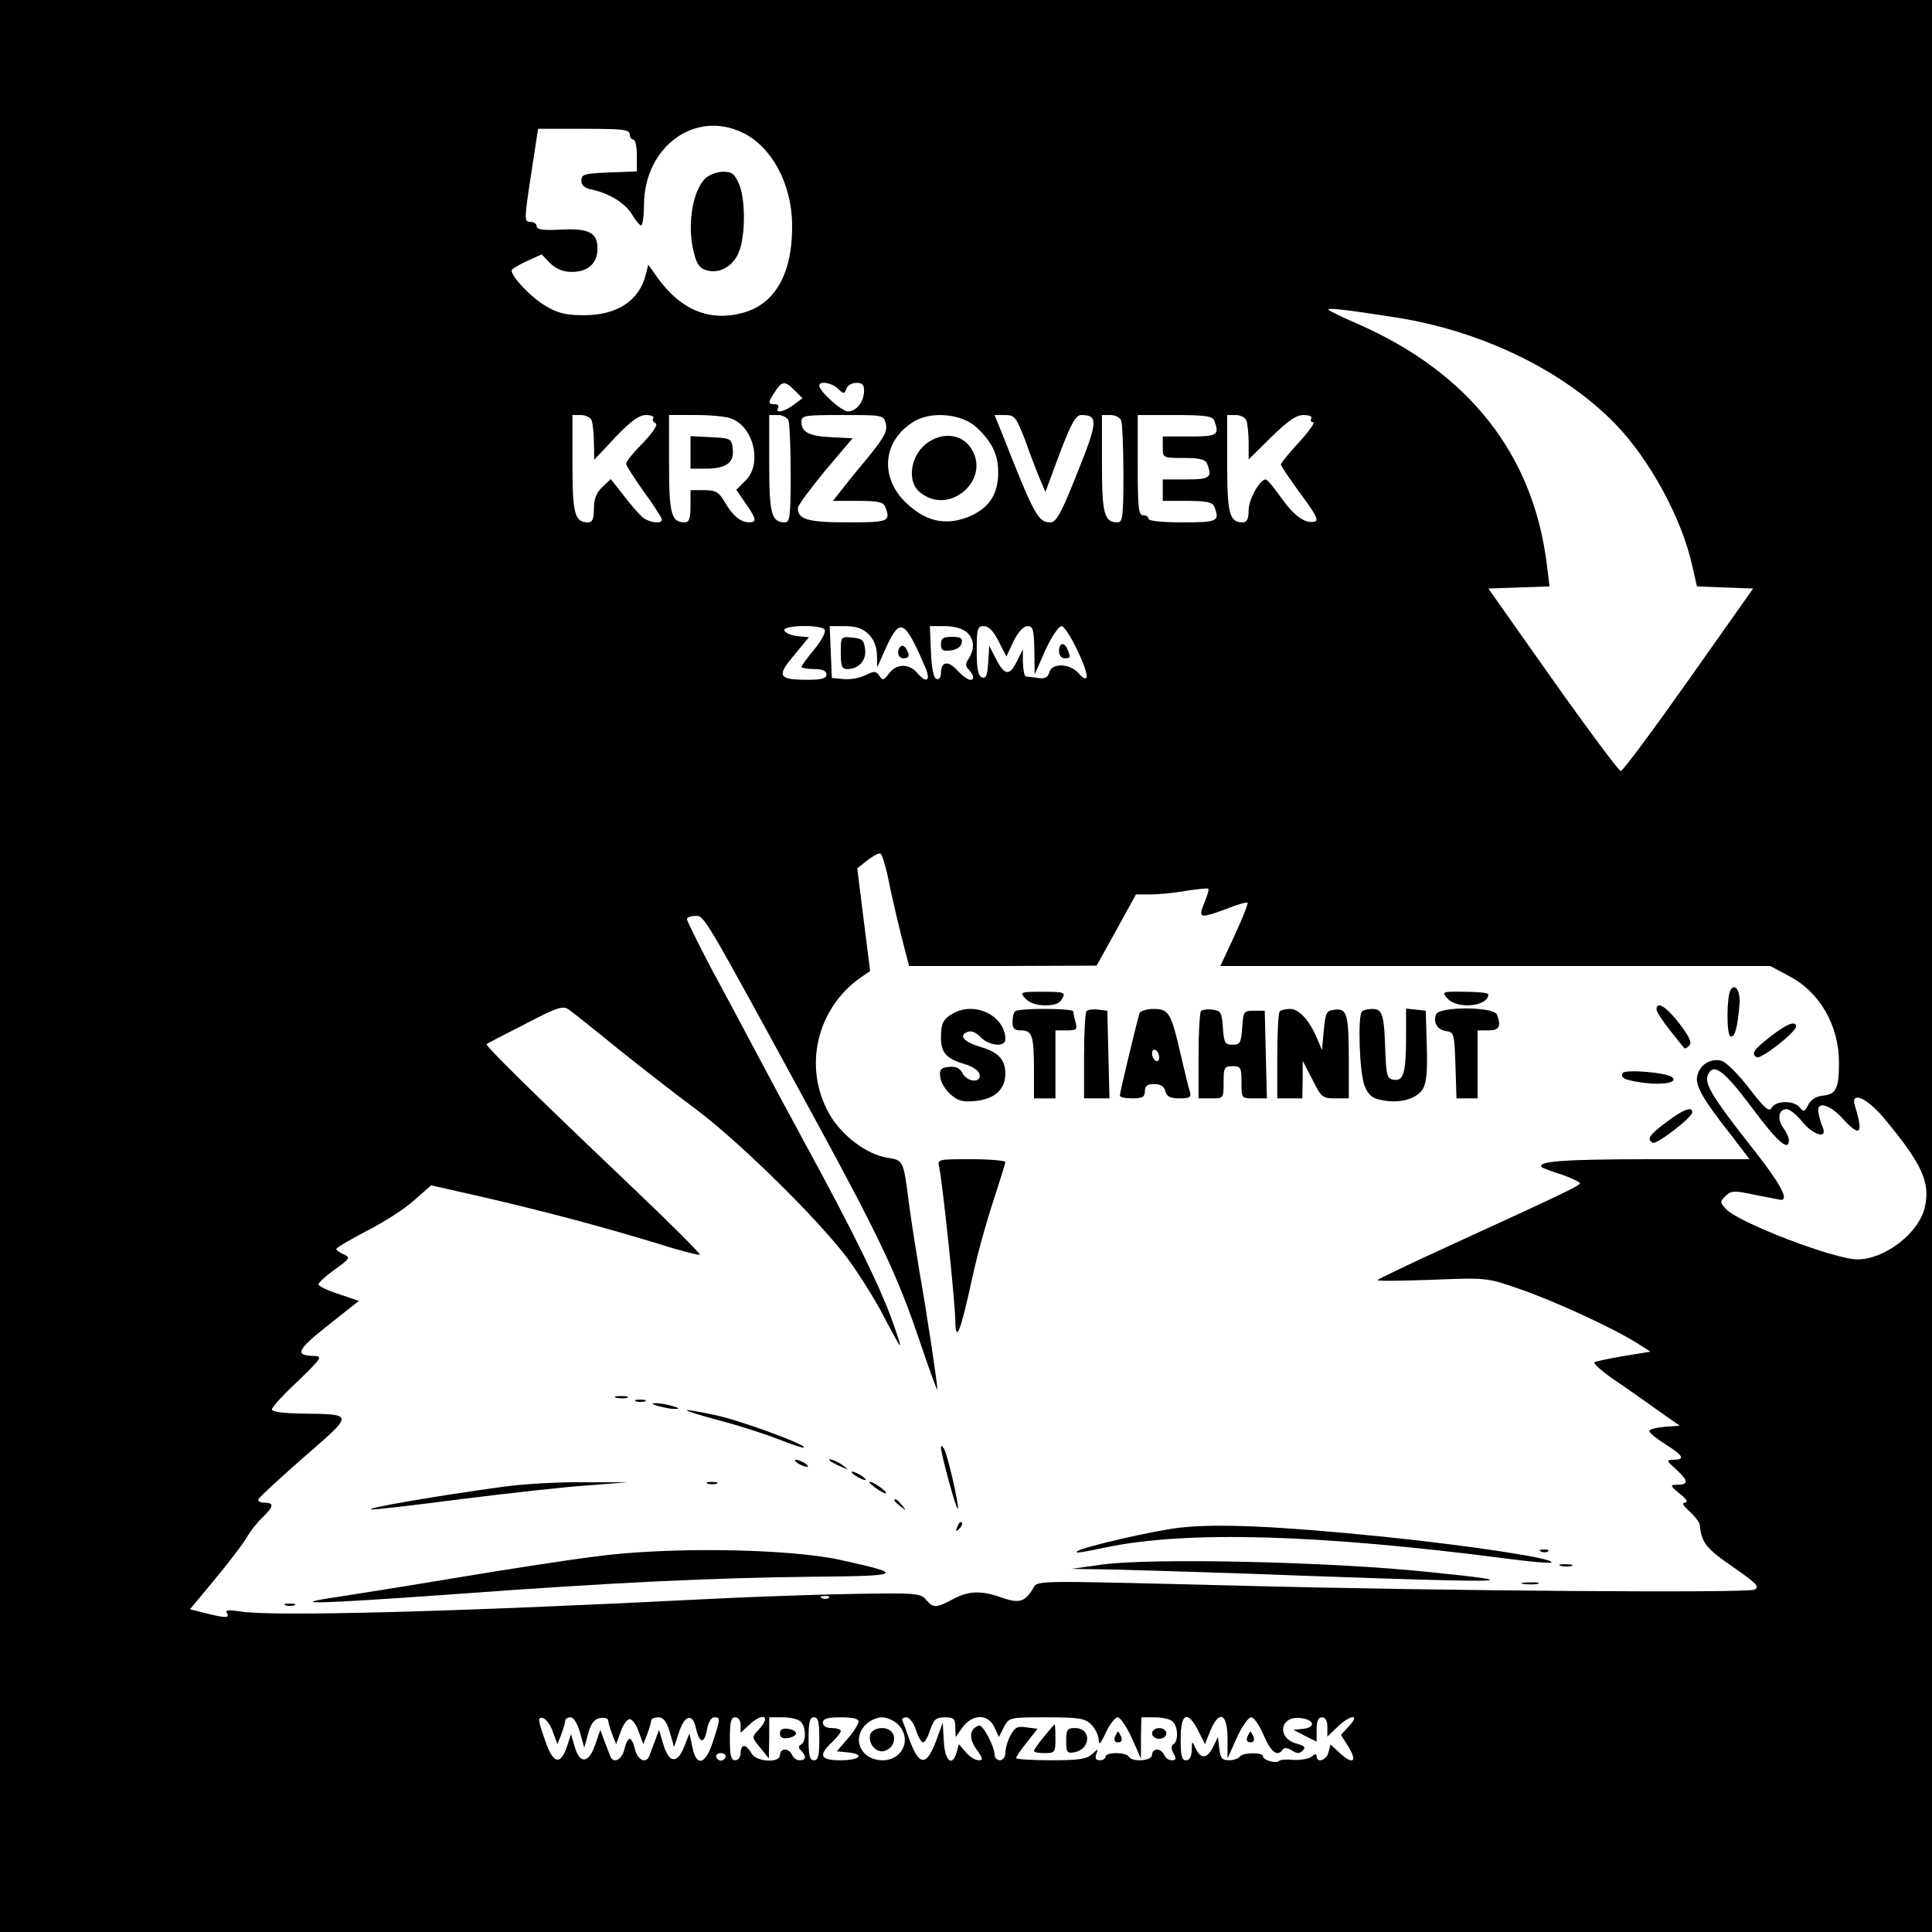 <?xml version="1.0" standalone="no"?>
<!DOCTYPE svg PUBLIC "-//W3C//DTD SVG 20010904//EN"
 "http://www.w3.org/TR/2001/REC-SVG-20010904/DTD/svg10.dtd">
<svg version="1.0" xmlns="http://www.w3.org/2000/svg"
 width="540pt" height="540pt" viewBox="0 0 540 540"
 preserveAspectRatio="xMidYMid meet">
<g transform="translate(0,540) scale(0.1,-0.1)"
fill="#000000" stroke="none">
<path d="M0 2700 l0 -2700 2700 0 2700 0 0 2700 0 2700 -2700 0 -2700 0 0
-2700z m2076 2329 c81 -39 136 -142 138 -254 2 -139 -47 -226 -140 -250 -91
-24 -171 9 -234 96 l-28 39 -7 -27 c-18 -74 -81 -115 -176 -114 -47 0 -71 6
-104 26 -40 23 -95 81 -95 99 0 4 19 15 42 26 l42 19 24 -25 c17 -16 36 -24
60 -24 46 0 72 24 72 66 0 44 -25 57 -106 52 -46 -2 -64 0 -64 10 0 6 -8 12
-18 12 -17 0 -17 5 2 130 l20 130 128 0 c107 0 128 -2 128 -15 0 -8 5 -15 10
-15 6 0 10 -20 10 -45 l0 -44 -77 -3 c-70 -3 -78 -5 -78 -23 0 -13 9 -21 30
-25 49 -11 93 -38 112 -70 9 -16 21 -30 25 -30 4 0 8 26 8 58 1 162 143 266
276 201z m1824 -516 c242 -38 468 -148 614 -297 97 -100 187 -265 216 -398
l13 -57 78 -3 79 -3 -180 -255 c-99 -140 -184 -255 -190 -255 -5 0 -91 115
-190 255 l-180 255 86 3 85 3 -7 57 c-37 311 -218 541 -532 678 -40 17 -76 35
-79 38 -7 7 53 0 187 -21z m-1679 -204 l22 -22 -24 -18 c-26 -20 -54 -26 -44
-9 3 6 -1 10 -9 10 -20 0 -20 5 0 35 20 31 28 31 55 4z m121 5 c16 -16 18 -16
24 0 3 9 16 16 28 16 16 0 22 -6 21 -23 0 -30 -22 -57 -45 -57 -17 0 -80 56
-80 72 0 14 33 9 52 -8z m-688 -90 c3 -9 6 -37 6 -62 l1 -47 59 63 c43 45 67
62 85 62 15 0 24 -4 21 -9 -4 -5 0 -11 6 -14 8 -3 -5 -23 -34 -54 -27 -27 -48
-53 -48 -59 0 -5 23 -41 50 -79 28 -38 50 -73 50 -77 0 -15 -41 -8 -58 10 -10
9 -33 36 -51 60 l-34 43 -23 -22 c-17 -16 -24 -33 -24 -61 0 -28 -4 -38 -16
-38 -38 0 -44 24 -44 164 l0 136 24 0 c13 0 27 -7 30 -16z m390 6 c63 -23 87
-127 40 -173 l-26 -26 26 -38 c31 -44 32 -53 9 -53 -24 1 -46 19 -68 58 -16
27 -25 32 -57 32 l-38 0 0 -45 c0 -34 -4 -45 -16 -45 -38 0 -44 24 -44 164 l0
136 74 0 c41 0 86 -4 100 -10z m160 -6 c3 -9 6 -76 6 -150 0 -115 -2 -134 -16
-134 -38 0 -44 24 -44 164 l0 136 24 0 c13 0 27 -7 30 -16z m272 -9 c5 -21 -5
-38 -52 -96 -33 -39 -67 -82 -77 -95 l-19 -24 70 0 c54 0 71 -3 76 -16 16 -42
11 -44 -105 -44 -111 0 -139 8 -139 40 0 7 34 53 76 104 l77 91 -59 3 c-63 3
-84 14 -84 43 0 18 9 19 115 19 114 0 115 0 121 -25z m255 -11 c42 -40 59 -75
59 -124 0 -60 -24 -98 -77 -122 -62 -27 -117 -19 -171 28 -84 71 -79 179 11
235 49 31 137 23 178 -17z m135 -36 c14 -40 33 -89 41 -108 l15 -35 40 108
c32 84 45 107 60 107 48 0 47 -18 -11 -162 -43 -109 -59 -138 -74 -138 -36 0
-45 17 -138 253 l-19 47 29 0 c27 0 31 -5 57 -72z m268 56 c3 -9 6 -76 6 -150
0 -115 -2 -134 -16 -134 -38 0 -44 24 -44 164 l0 136 24 0 c13 0 27 -7 30 -16z
m260 0 c15 -40 9 -44 -69 -44 l-75 0 0 -30 c0 -30 0 -30 59 -30 44 0 60 -4 65
-16 15 -39 8 -44 -59 -44 l-65 0 0 -30 0 -30 69 0 c54 0 70 -4 75 -16 16 -41
10 -44 -89 -44 -57 0 -95 4 -95 10 0 6 -7 10 -15 10 -13 0 -15 22 -15 140 l0
140 104 0 c85 0 105 -3 110 -16z m90 0 c3 -9 6 -37 6 -62 l0 -46 63 62 c47 46
70 62 90 62 16 0 26 -4 22 -10 -3 -5 -1 -10 5 -10 7 0 -11 -25 -39 -56 -28
-30 -51 -59 -51 -62 0 -4 25 -41 55 -82 44 -59 52 -76 39 -78 -27 -6 -57 16
-94 68 -19 27 -38 50 -42 50 -17 0 -48 -56 -48 -86 0 -24 -5 -34 -16 -34 -38
0 -44 24 -44 164 l0 136 24 0 c13 0 27 -7 30 -16z m-1179 -584 c4 -6 -9 -31
-29 -55 -20 -24 -36 -46 -36 -49 0 -3 16 -6 35 -6 24 0 35 -5 35 -15 0 -11
-12 -15 -52 -15 -83 0 -88 10 -39 68 l42 51 -32 3 c-18 2 -34 9 -37 16 -5 15
104 17 113 2z m122 -12 c15 -14 23 -34 24 -57 l1 -36 26 58 c38 82 51 75 109
-60 15 -37 2 -44 -24 -13 -23 26 -58 25 -78 -2 -15 -20 -18 -21 -27 -7 -10 14
-14 14 -39 2 -16 -8 -43 -13 -61 -11 l-33 3 -3 73 -3 72 42 0 c30 0 50 -6 66
-22z m275 5 c21 -19 23 -45 6 -73 -10 -15 -10 -22 0 -32 6 -6 12 -16 12 -20 0
-16 -20 -8 -44 18 -26 29 -46 25 -46 -7 0 -12 -5 -19 -12 -17 -9 3 -14 30 -16
76 l-3 72 42 0 c25 0 50 -7 61 -17z m89 -25 l22 -43 20 43 c13 26 28 42 39 42
15 0 18 -9 19 -67 l1 -68 30 68 c17 37 37 67 45 67 15 0 76 -125 70 -143 -2
-7 -11 -2 -22 11 -25 28 -75 30 -82 3 -4 -14 -12 -19 -31 -16 -15 2 -30 4 -34
4 -5 1 -8 18 -9 39 l0 37 -16 -32 c-21 -43 -35 -42 -59 5 l-19 37 -3 -47 c-2
-36 -6 -46 -18 -41 -10 4 -14 23 -14 74 0 62 2 69 20 69 13 0 27 -14 41 -42z
m-310 -656 c12 -61 34 -153 50 -214 l10 -38 262 0 262 1 55 99 55 100 40 0
c22 0 67 4 99 10 33 5 61 8 63 6 3 -2 -3 -20 -11 -40 -18 -43 -13 -44 63 -16
29 12 55 19 58 17 2 -3 -14 -43 -36 -91 l-40 -86 769 0 768 0 52 -28 c86 -44
140 -138 140 -242 0 -72 -8 -88 -43 -92 -21 -2 -35 -11 -43 -26 -10 -20 -13
-21 -24 -7 -16 20 -67 19 -78 -1 -7 -13 -19 -3 -63 54 -30 39 -64 73 -77 77
-30 8 -60 -10 -68 -41 -7 -27 14 -65 98 -171 l48 -63 -277 0 c-242 0 -322 -6
-303 -23 3 -2 29 -12 58 -21 28 -10 50 -21 48 -24 -5 -8 -55 -32 -363 -173
-112 -51 -203 -95 -203 -97 0 -3 69 -2 153 1 151 6 153 6 242 -25 92 -31 260
-108 329 -151 l39 -25 -74 -12 c-41 -7 -78 -15 -82 -17 -5 -3 18 -24 51 -47
33 -22 88 -61 123 -86 l64 -45 -42 -3 c-24 -2 -43 -7 -43 -12 0 -5 20 -21 45
-37 50 -31 56 -43 23 -43 -22 -1 -21 -2 9 -29 33 -31 33 -41 -1 -41 -19 0 -18
-3 9 -25 19 -15 24 -24 15 -25 -10 0 -6 -8 13 -25 15 -14 28 -31 28 -38 5 -49
17 -65 96 -119 63 -44 72 -53 57 -61 -18 -10 -868 -4 -1439 11 -612 15 -562
16 -580 -12 -22 -34 -38 -38 -86 -21 -56 20 -92 19 -136 -5 -47 -25 -54 -25
-75 -1 -15 18 -30 19 -205 16 -103 -2 -282 -8 -398 -14 -709 -36 -1224 -50
-1314 -35 -32 5 -42 4 -37 -4 9 -15 -3 -15 -59 -1 l-44 11 68 82 c37 44 77 97
89 116 11 20 32 46 46 59 31 30 33 41 5 41 -11 0 -19 4 -17 9 2 6 59 58 127
118 142 123 142 120 -6 122 -53 1 -83 5 -83 12 0 6 33 42 73 79 64 62 69 69
47 70 -58 1 -51 16 36 85 l87 69 -56 19 c-32 10 -57 23 -57 27 0 5 21 24 46
42 42 30 44 33 25 42 -12 5 -21 12 -21 15 0 4 37 25 82 49 46 23 106 61 133
85 l50 44 150 -34 c176 -41 326 -81 484 -129 62 -20 115 -33 117 -31 3 2 -80
85 -183 183 -290 276 -418 402 -413 406 3 2 51 27 108 56 90 47 106 52 122 40
10 -7 72 -56 138 -110 66 -53 164 -129 218 -169 119 -89 338 -304 422 -415 33
-45 79 -118 102 -163 23 -44 43 -81 45 -81 3 0 -9 35 -25 79 -34 92 -107 241
-235 476 -51 94 -116 215 -145 270 -29 55 -84 158 -122 228 -37 71 -68 133
-68 138 0 5 11 9 23 9 26 0 17 16 328 -555 189 -347 238 -451 300 -635 27 -80
49 -140 49 -134 0 17 -29 211 -50 329 -10 61 -24 148 -30 195 -15 117 -15 117
-59 124 -59 9 -130 63 -164 124 -72 129 -35 291 86 378 l29 20 -18 143 -18
144 29 23 c16 12 32 21 36 18 4 -2 13 -30 20 -62z m2415 -647 c72 -97 104
-125 104 -92 0 7 -7 23 -16 35 -18 26 -12 52 10 52 8 0 28 -16 43 -35 30 -37
71 -50 58 -17 -4 9 -10 27 -12 40 -8 35 28 28 66 -13 50 -55 60 -46 36 33 -14
43 30 26 78 -30 108 -129 133 -182 117 -252 -16 -72 -112 -146 -188 -146 -65
0 -334 103 -368 141 -17 18 -17 21 -1 36 15 15 23 16 79 4 35 -7 67 -13 72
-14 30 -6 5 42 -79 148 -107 136 -131 175 -122 199 15 38 45 15 123 -89z
m-2579 -1371 c-3 -3 -12 -4 -19 -1 -8 3 -5 6 6 6 11 1 17 -2 13 -5z m-772
-374 l13 -35 11 28 c6 16 11 33 11 38 0 5 7 9 15 9 8 0 19 -17 26 -42 l12 -43
11 40 c8 29 18 41 34 43 12 2 22 -1 22 -7 0 -5 5 -22 11 -38 l11 -28 13 35 c6
19 18 35 25 35 7 0 19 -16 25 -35 l13 -35 11 28 c6 16 11 33 11 38 0 5 9 9 20
9 14 0 23 -11 32 -41 l12 -42 14 42 c16 48 38 53 47 11 10 -43 23 -46 31 -5 3
20 12 35 20 35 18 0 18 -2 -3 -67 -21 -66 -47 -73 -58 -15 l-8 37 -15 -38
c-19 -48 -43 -45 -58 8 l-12 40 -11 -30 c-6 -16 -14 -36 -16 -42 -8 -24 -33
-13 -40 17 -4 17 -10 30 -15 30 -5 0 -11 -13 -15 -30 -7 -30 -32 -41 -40 -17
-2 6 -10 26 -16 42 l-11 30 -15 -43 c-18 -52 -43 -53 -57 -3 l-10 34 -11 -34
c-19 -56 -40 -49 -63 21 -19 54 -19 61 -5 58 9 -2 22 -19 28 -38z m525 18 l0
-21 23 21 c40 38 64 26 27 -13 -19 -20 -19 -21 5 -50 l24 -30 1 58 0 57 38 0
c21 0 43 -5 50 -12 15 -15 16 -55 1 -64 -8 -4 -8 -9 0 -17 16 -16 14 -27 -4
-27 -9 0 -18 7 -21 15 -4 8 -12 15 -20 15 -8 0 -14 -7 -14 -15 0 -24 -67 -20
-80 5 -6 11 -15 20 -20 20 -6 0 -10 -9 -10 -20 0 -11 -7 -20 -15 -20 -12 0
-15 13 -15 60 0 47 3 60 15 60 9 0 15 -9 15 -22z m220 -38 c0 -47 -3 -60 -15
-60 -12 0 -15 13 -15 60 0 47 3 60 15 60 12 0 15 -13 15 -60z m110 48 c-1 -7
-14 -29 -31 -48 l-30 -35 31 -3 c49 -5 34 -22 -20 -22 -57 0 -64 13 -25 50 14
13 25 27 25 32 0 4 -11 8 -25 8 -16 0 -25 6 -25 15 0 11 12 15 50 15 34 0 50
-4 50 -12z m110 -8 c40 -40 13 -100 -43 -100 -60 0 -88 59 -47 100 11 11 31
20 45 20 14 0 34 -9 45 -20z m50 -15 c6 -19 15 -35 20 -35 5 0 14 16 20 35 10
29 16 35 41 35 25 0 29 -4 29 -27 l1 -28 20 28 c28 37 71 37 88 0 l13 -28 14
28 c15 27 15 27 119 27 92 0 108 -3 125 -20 11 -11 20 -30 21 -42 0 -18 5 -13
20 20 11 23 26 42 33 42 7 0 25 -26 39 -57 l26 -58 0 58 1 57 38 0 c21 0 43
-5 50 -12 15 -15 16 -54 2 -63 -7 -4 -7 -13 0 -26 9 -15 7 -19 -5 -19 -9 0
-18 7 -21 15 -4 8 -12 15 -20 15 -8 0 -14 -7 -14 -15 0 -17 -55 -21 -65 -5 -3
6 -19 10 -36 10 -16 0 -29 -4 -29 -10 0 -5 -7 -10 -16 -10 -11 0 -14 5 -10 17
6 16 6 16 -12 0 -15 -14 -38 -17 -115 -17 -53 0 -97 3 -97 6 0 3 13 23 30 44
l30 38 -31 4 c-25 4 -33 0 -45 -23 -8 -15 -14 -37 -14 -49 0 -11 -7 -20 -15
-20 -8 0 -15 7 -15 15 0 23 -33 86 -44 82 -26 -9 -29 -35 -7 -66 19 -27 20
-31 6 -31 -9 0 -25 10 -36 23 l-19 22 -6 -22 c-12 -43 -33 -26 -36 30 l-3 52
-19 -52 c-26 -69 -46 -69 -72 -1 -10 29 -20 56 -22 60 -2 4 3 8 11 8 9 0 21
-16 27 -35z m789 -2 l19 -38 15 38 c25 58 47 49 48 -20 l0 -58 26 58 c14 31
32 57 40 57 8 0 23 -22 35 -50 20 -47 39 -62 53 -40 4 6 13 5 25 -2 15 -10 22
-10 31 -1 9 9 6 13 -15 19 -58 14 -50 79 9 72 38 -4 44 -26 8 -30 l-28 -3 33
-17 32 -16 0 34 c0 24 5 34 15 34 10 0 15 -10 15 -27 l0 -27 28 27 c36 35 65
37 33 3 l-23 -25 22 -35 c25 -42 10 -49 -27 -14 l-24 22 -6 -22 c-5 -22 -33
-31 -33 -11 0 8 -4 8 -14 -1 -8 -6 -31 -10 -50 -9 -19 2 -38 1 -41 -3 -8 -8
-45 2 -45 13 0 12 -57 11 -65 -1 -3 -5 -17 -10 -30 -10 -19 0 -24 6 -27 33
l-4 32 -13 -27 c-17 -34 -34 -36 -49 -5 -10 22 -11 22 -11 -5 -1 -18 -6 -28
-16 -28 -12 0 -15 13 -15 60 0 72 19 81 49 23z m-1321 -74 c-2 -6 -8 -10 -13
-10 -5 0 -11 4 -13 10 -2 6 4 11 13 11 9 0 15 -5 13 -11z"/>
<path d="M1971 4901 c-37 -37 -52 -137 -30 -213 7 -28 17 -40 36 -44 37 -10
76 15 90 56 17 49 16 144 -1 185 -13 29 -20 35 -45 35 -17 0 -40 -9 -50 -19z"/>
<path d="M1930 4135 l0 -45 43 0 c56 0 80 17 75 55 -3 29 -5 30 -60 33 l-58 3
0 -46z"/>
<path d="M2579 4151 c-35 -35 -41 -97 -11 -124 84 -76 211 38 141 127 -30 38
-90 37 -130 -3z"/>
<path d="M2350 3576 c0 -38 3 -46 18 -46 32 0 54 24 50 55 -3 26 -8 30 -35 33
-33 3 -33 3 -33 -42z"/>
<path d="M2517 3593 c-12 -12 -7 -33 8 -33 17 0 19 9 7 28 -5 7 -11 9 -15 5z"/>
<path d="M2630 3599 c0 -16 5 -20 27 -17 17 2 29 10 31 21 3 13 -3 17 -27 17
-25 0 -31 -4 -31 -21z"/>
<path d="M2960 3580 c0 -11 7 -20 15 -20 17 0 18 2 9 24 -9 23 -24 20 -24 -4z"/>
<path d="M4837 2633 c-11 -18 -12 -126 0 -130 12 -4 20 27 25 91 3 36 -13 60
-25 39z"/>
<path d="M2866 2609 c11 -12 31 -19 55 -19 27 0 41 5 48 19 10 17 6 19 -55 19
-63 0 -64 -1 -48 -19z"/>
<path d="M4046 2609 c28 -31 114 -22 114 12 0 4 -30 7 -66 7 -64 1 -65 0 -48
-19z"/>
<path d="M4630 2579 c0 -7 17 -33 37 -58 20 -25 38 -48 40 -50 2 -3 8 0 14 6
9 9 1 25 -27 62 -37 48 -64 64 -64 40z"/>
<path d="M2665 2568 c-29 -16 -35 -28 -35 -69 0 -42 16 -59 69 -74 20 -6 37
-18 39 -28 5 -25 -35 -22 -48 4 -8 14 -19 19 -38 17 -22 -2 -27 -8 -24 -28 1
-14 14 -36 29 -49 22 -19 34 -22 72 -18 52 6 81 33 81 76 0 39 -19 60 -70 75
-47 14 -62 32 -35 42 10 4 24 -2 36 -15 23 -24 69 -29 69 -6 0 65 -84 107
-145 73z"/>
<path d="M2837 2573 c-4 -3 -7 -17 -7 -30 0 -18 6 -23 24 -23 31 0 36 -15 36
-111 l0 -79 30 0 30 0 0 95 0 95 31 0 c28 0 31 3 25 23 -3 12 -6 25 -6 30 0 9
-154 10 -163 0z"/>
<path d="M3037 2574 c-4 -4 -7 -61 -7 -126 l0 -118 35 0 36 0 -3 123 -3 122
-25 3 c-14 2 -29 0 -33 -4z"/>
<path d="M3185 2568 c-6 -18 -55 -221 -55 -230 0 -5 16 -8 35 -8 28 0 35 4 35
20 0 15 7 20 26 20 17 0 28 -6 31 -20 4 -15 14 -20 40 -20 28 0 33 3 29 18 -3
9 -15 57 -26 105 -27 117 -33 127 -76 127 -19 0 -37 -6 -39 -12z m55 -124 c0
-8 -4 -12 -10 -9 -5 3 -10 13 -10 21 0 8 5 12 10 9 6 -3 10 -13 10 -21z"/>
<path d="M3357 2574 c-4 -4 -7 -61 -7 -126 l0 -118 35 0 c35 0 35 0 35 45 0
41 2 45 25 45 23 0 25 -4 25 -45 0 -45 0 -45 35 -45 l36 0 -3 123 -3 122 -30
0 c-29 0 -30 -2 -33 -47 -3 -43 -6 -48 -27 -48 -21 0 -24 5 -27 48 -3 42 -6
47 -28 50 -14 2 -29 0 -33 -4z"/>
<path d="M3577 2573 c-4 -3 -7 -60 -7 -125 l0 -118 35 0 35 0 1 53 0 52 27
-52 c25 -50 28 -53 64 -53 l38 0 0 103 c0 132 -5 149 -39 145 -24 -3 -26 -8
-31 -58 l-5 -55 -14 33 c-21 50 -50 82 -75 82 -12 0 -26 -3 -29 -7z"/>
<path d="M3807 2573 c-13 -12 -7 -173 7 -208 11 -27 22 -35 49 -40 49 -10 95
3 113 30 11 17 14 47 12 121 l-3 99 -27 3 -28 3 0 -78 c0 -102 -7 -125 -34
-121 -19 3 -21 10 -24 78 -3 104 -8 120 -36 120 -12 0 -26 -3 -29 -7z"/>
<path d="M4014 2565 c-9 -23 3 -43 28 -47 22 -3 23 -7 26 -95 l3 -93 29 0 30
0 0 95 0 95 30 0 c30 0 37 11 24 44 -9 23 -162 23 -170 1z"/>
<path d="M4950 2504 c-50 -39 -56 -49 -40 -59 11 -7 110 70 110 86 0 17 -25 8
-70 -27z"/>
<path d="M4536 2401 c-9 -14 7 -21 63 -28 53 -6 91 2 75 16 -14 13 -131 23
-138 12z"/>
<path d="M4658 2264 c-48 -36 -56 -48 -39 -58 10 -7 111 71 111 85 0 18 -25 8
-72 -27z"/>
<path d="M2625 2138 c9 -39 45 -381 45 -428 1 -66 14 -35 45 107 14 67 42 168
61 225 18 56 34 106 34 110 0 4 -43 8 -95 8 -94 0 -95 0 -90 -22z"/>
<path d="M1723 1493 c9 -2 23 -2 30 0 6 3 -1 5 -18 5 -16 0 -22 -2 -12 -5z"/>
<path d="M1778 1483 c6 -2 18 -2 25 0 6 3 1 5 -13 5 -14 0 -19 -2 -12 -5z"/>
<path d="M1840 1470 c14 -4 34 -8 45 -8 16 0 15 2 -5 8 -14 4 -34 8 -45 8 -16
0 -15 -2 5 -8z"/>
<path d="M2010 1430 c58 -15 134 -40 169 -54 36 -14 66 -24 68 -22 8 8 -181
77 -249 91 -109 23 -103 16 12 -15z"/>
<path d="M2630 1355 c-1 -16 43 -176 47 -172 5 5 -28 149 -38 167 -5 8 -9 11
-9 5z"/>
<path d="M2230 1310 c8 -5 20 -10 25 -10 6 0 3 5 -5 10 -8 5 -19 10 -25 10 -5
0 -3 -5 5 -10z"/>
<path d="M2321 1316 c2 -2 15 -9 29 -15 24 -11 24 -11 6 3 -16 13 -49 24 -35
12z"/>
<path d="M2380 1286 c0 -3 9 -10 20 -16 11 -6 20 -8 20 -6 0 3 -9 10 -20 16
-11 6 -20 8 -20 6z"/>
<path d="M1410 1245 c-191 -26 -399 -62 -371 -64 7 -1 120 12 250 29 130 16
288 34 351 38 l115 9 -125 0 c-69 1 -168 -5 -220 -12z"/>
<path d="M1978 1253 c6 -2 18 -2 25 0 6 3 1 5 -13 5 -14 0 -19 -2 -12 -5z"/>
<path d="M2430 1257 c0 -3 12 -12 26 -22 15 -9 23 -12 20 -6 -7 11 -46 35 -46
28z"/>
<path d="M2500 1206 c0 -2 8 -10 18 -17 15 -13 16 -12 3 4 -13 16 -21 21 -21
13z"/>
<path d="M2676 1133 c-6 -14 -5 -15 5 -6 7 7 10 15 7 18 -3 3 -9 -2 -12 -12z"/>
<path d="M3296 1130 c-70 -8 -275 -55 -285 -66 -7 -6 3 -5 80 11 225 47 592
37 1117 -31 68 -9 125 -14 128 -11 11 11 -235 48 -471 72 -298 30 -462 37
-569 25z"/>
<path d="M1660 1049 c-80 -10 -253 -37 -385 -59 -132 -22 -283 -46 -335 -54
-148 -22 -50 -19 340 9 436 32 710 45 996 48 250 2 256 7 68 48 -147 31 -483
36 -684 8z"/>
<path d="M4308 1063 c7 -3 16 -2 19 1 4 3 -2 6 -13 5 -11 0 -14 -3 -6 -6z"/>
<path d="M3080 1027 l-85 -12 125 -2 c69 -2 314 -9 545 -18 564 -20 616 -18
330 11 -274 29 -774 40 -915 21z"/>
<path d="M4363 1023 c9 -2 23 -2 30 0 6 3 -1 5 -18 5 -16 0 -22 -2 -12 -5z"/>
<path d="M4258 973 c12 -2 30 -2 40 0 9 3 -1 5 -23 4 -22 0 -30 -2 -17 -4z"/>
<path d="M798 913 c6 -2 18 -2 25 0 6 3 1 5 -13 5 -14 0 -19 -2 -12 -5z"/>
<path d="M2180 555 c0 -11 7 -15 23 -13 12 2 22 8 22 13 0 6 -10 11 -22 13
-16 2 -23 -2 -23 -13z"/>
<path d="M2433 554 c-8 -22 10 -49 32 -49 10 0 22 7 28 16 15 24 1 49 -28 49
-15 0 -28 -7 -32 -16z"/>
<path d="M2918 546 c-16 -19 -28 -37 -28 -40 0 -4 14 -6 30 -6 28 0 30 2 30
40 0 22 -1 40 -2 40 -2 0 -15 -16 -30 -34z"/>
<path d="M2980 534 c0 -31 3 -35 21 -32 48 7 51 68 4 68 -22 0 -25 -4 -25 -36z"/>
<path d="M3220 555 c0 -8 9 -15 20 -15 11 0 20 7 20 15 0 8 -9 15 -20 15 -11
0 -20 -7 -20 -15z"/>
<path d="M3116 545 c-3 -9 0 -15 9 -15 9 0 12 6 9 15 -4 8 -7 15 -9 15 -2 0
-5 -7 -9 -15z"/>
<path d="M3486 545 c-3 -9 0 -15 9 -15 9 0 12 6 9 15 -4 8 -7 15 -9 15 -2 0
-5 -7 -9 -15z"/>
</g>
</svg>
